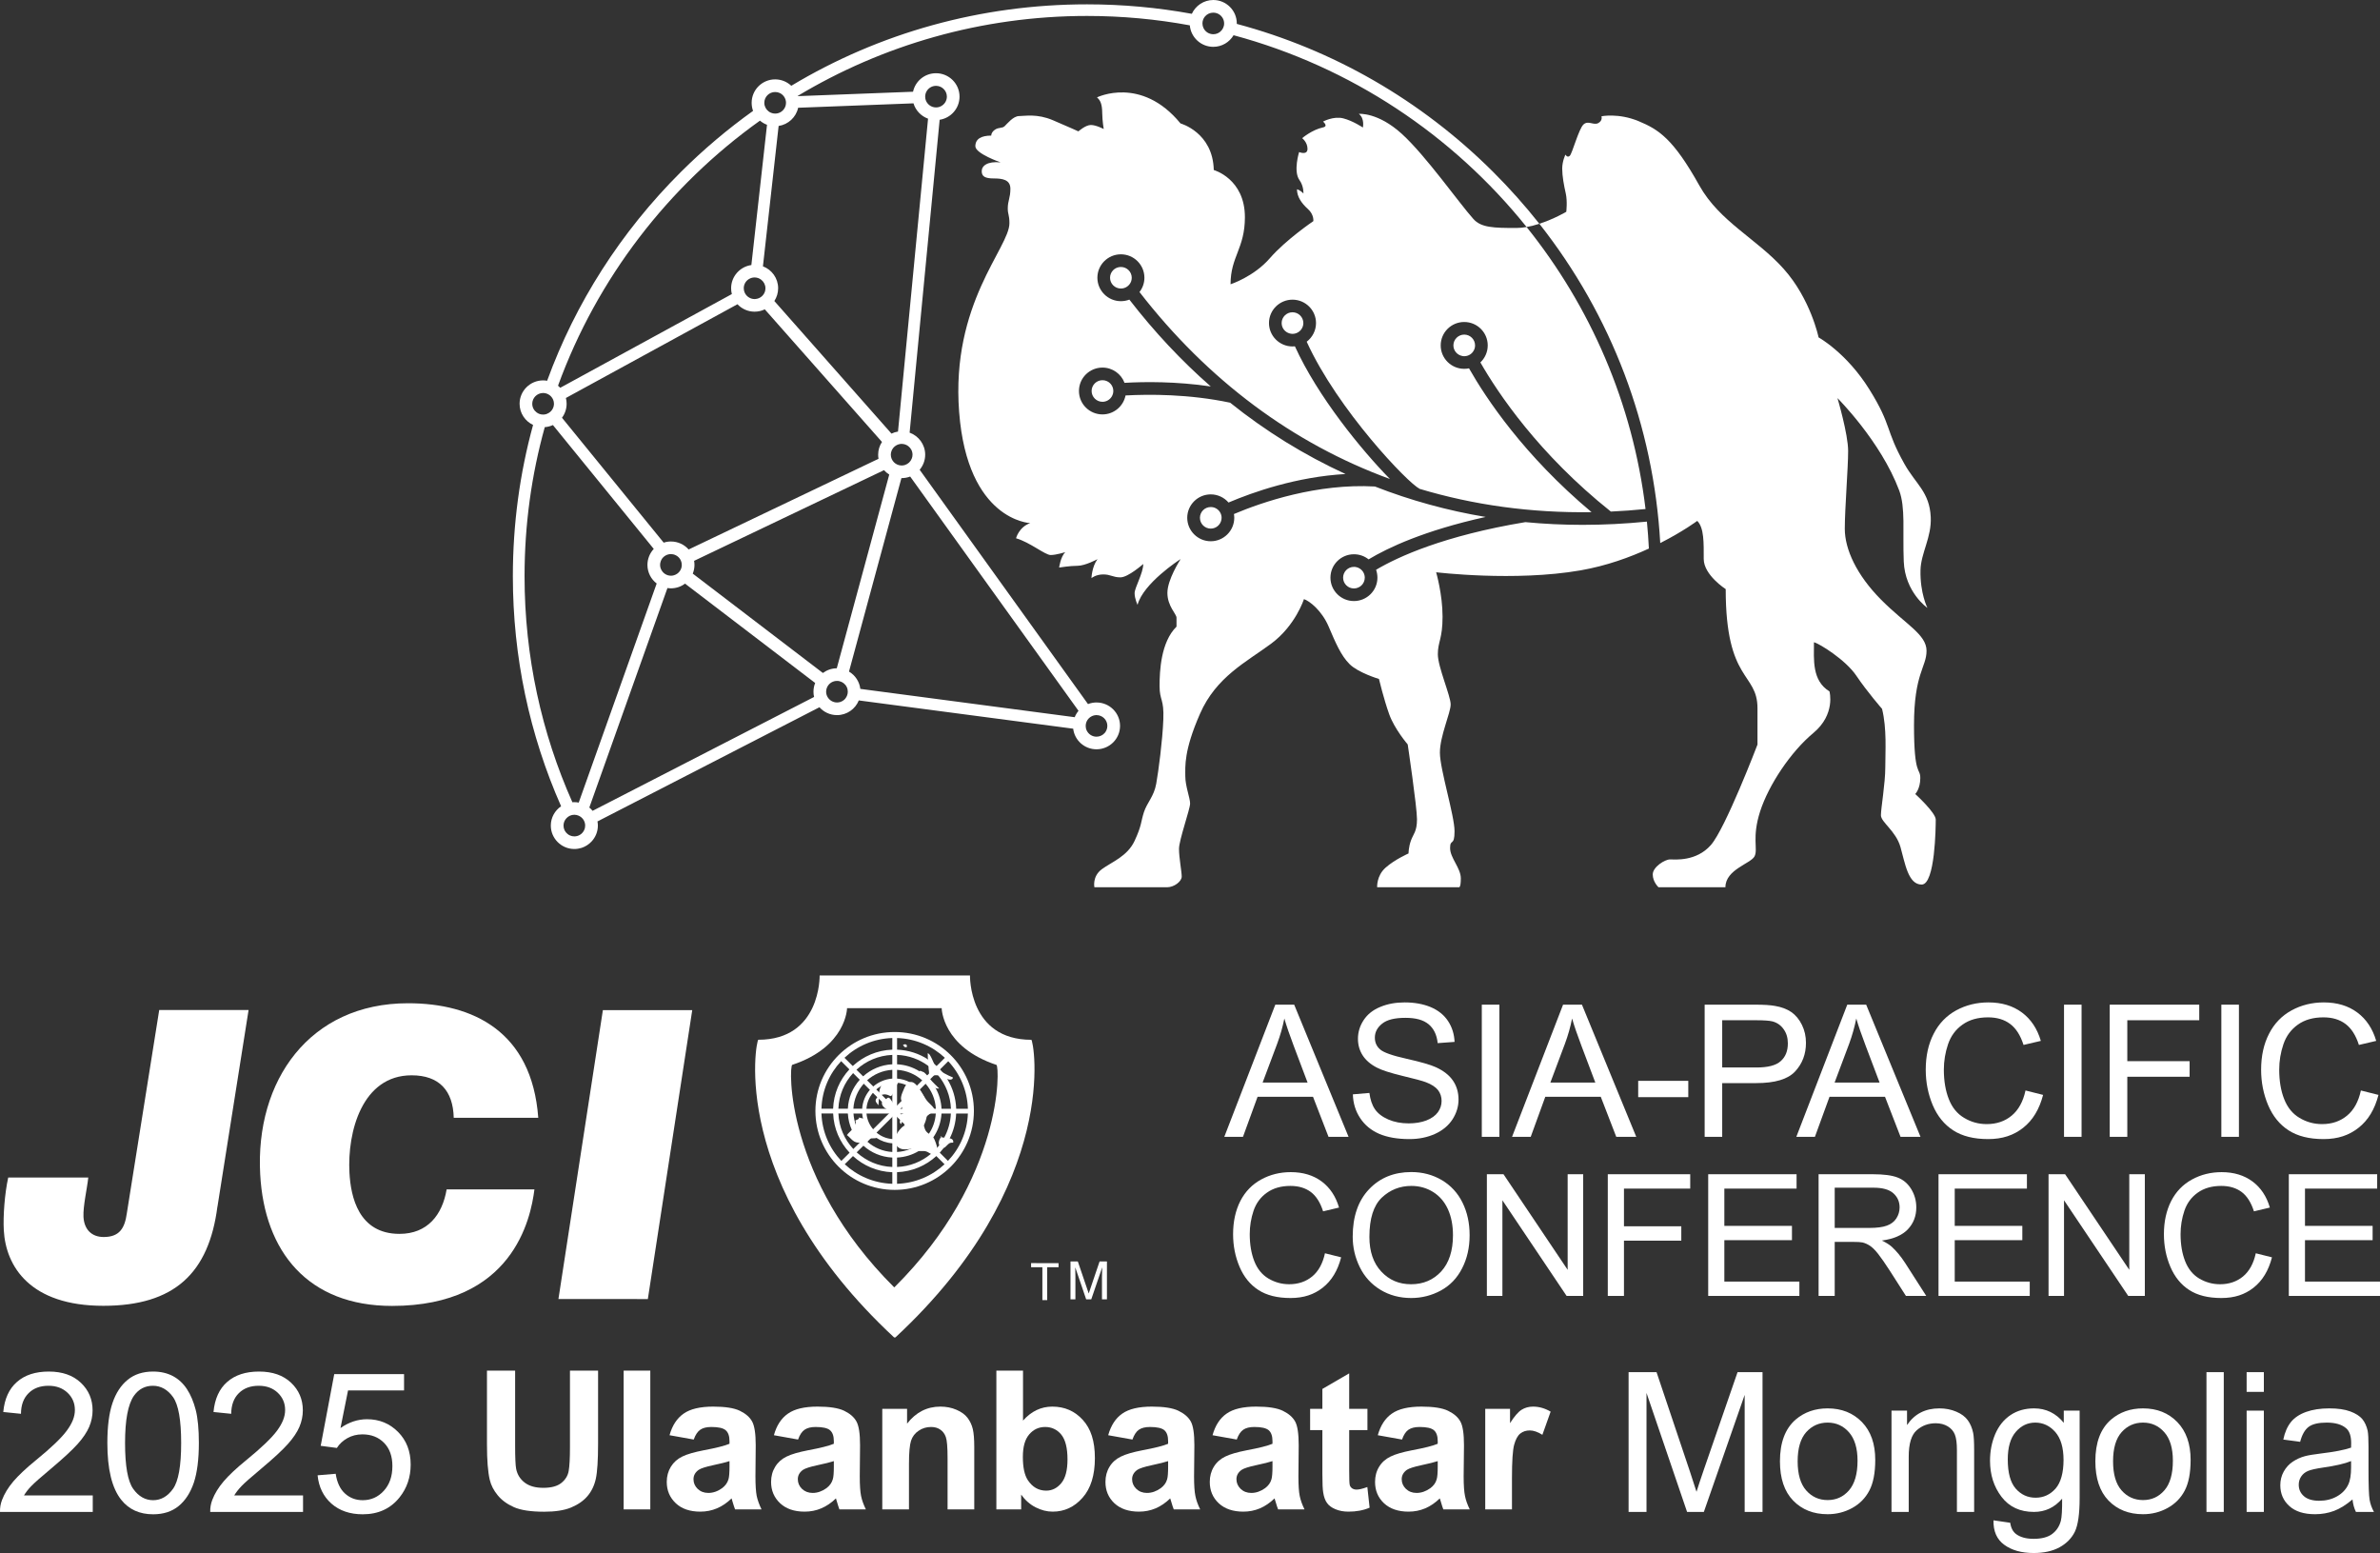 <svg width="187" height="122" viewBox="0 0 187 122" fill="none" xmlns="http://www.w3.org/2000/svg">
<rect x="0" y="0" width="187" height="122" fill="#333333" stroke="none"/>
<g clip-path="url(#clip0_67_8997)">
<path fill-rule="evenodd" clip-rule="evenodd" d="M84.106 99.094H84.686L85.542 101.611L86.397 99.094H86.974V102.072H86.584V100.315C86.584 100.255 86.584 100.154 86.591 100.008C86.594 99.873 86.603 99.721 86.603 99.557L85.742 102.072H85.342L84.484 99.557V99.652C84.484 99.725 84.484 99.838 84.49 99.983C84.496 100.132 84.496 100.242 84.496 100.315V102.072H84.11V99.094H84.106Z" fill="white"/>
<path fill-rule="evenodd" clip-rule="evenodd" d="M81.901 99.548H81.014V99.226L83.172 99.232V99.551L82.281 99.548V102.132H81.901V99.548Z" fill="white"/>
<path fill-rule="evenodd" clip-rule="evenodd" d="M81.033 81.683C76.099 81.683 76.213 76.632 76.213 76.632H64.4C64.4 76.632 64.515 81.68 59.581 81.68C59.407 81.68 57.166 92.9 70.25 105.063H70.355C83.441 92.906 81.207 81.683 81.033 81.683ZM70.278 101.122H70.25C61.644 92.559 61.989 83.737 62.246 83.652C66.514 82.239 66.555 79.2 66.555 79.2H73.989C73.989 79.2 74.024 82.239 78.292 83.655C78.549 83.744 78.891 92.562 70.278 101.122Z" fill="white"/>
<path fill-rule="evenodd" clip-rule="evenodd" d="M72.845 87.101C72.81 86.536 72.588 86.022 72.24 85.618C72.16 85.523 72.072 85.435 71.977 85.35C71.825 85.221 71.657 85.107 71.476 85.012C71.175 84.855 70.839 84.757 70.481 84.731C70.421 84.728 70.361 84.725 70.297 84.725C70.234 84.725 70.174 84.728 70.11 84.731C69.54 84.772 69.023 85 68.615 85.35C68.52 85.432 68.431 85.52 68.349 85.615C68 86.019 67.778 86.536 67.74 87.101C67.737 87.158 67.734 87.215 67.734 87.271C67.734 87.341 67.737 87.407 67.743 87.473C67.753 87.606 67.772 87.738 67.807 87.865C67.902 88.272 68.098 88.641 68.365 88.947C68.444 89.041 68.536 89.126 68.631 89.212C68.707 89.275 68.789 89.338 68.871 89.392C69.23 89.631 69.654 89.783 70.107 89.814C70.171 89.817 70.231 89.821 70.294 89.821C70.32 89.821 70.348 89.821 70.373 89.817C70.408 89.817 70.443 89.817 70.481 89.814C71.042 89.773 71.552 89.552 71.955 89.209C72.053 89.126 72.141 89.038 72.224 88.944C72.367 88.783 72.487 88.603 72.582 88.41C72.696 88.189 72.775 87.947 72.817 87.691C72.829 87.621 72.839 87.549 72.842 87.476C72.848 87.407 72.851 87.341 72.851 87.271C72.851 87.215 72.848 87.158 72.845 87.101ZM72.404 87.978C72.395 88.013 72.382 88.047 72.367 88.082C72.278 88.316 72.148 88.527 71.989 88.713C71.907 88.808 71.818 88.896 71.72 88.975C71.381 89.262 70.953 89.445 70.481 89.483C70.434 89.489 70.386 89.493 70.338 89.489C70.323 89.489 70.31 89.489 70.294 89.489C70.231 89.489 70.167 89.489 70.107 89.48C69.635 89.442 69.207 89.259 68.868 88.972C68.77 88.893 68.681 88.805 68.602 88.71C68.311 88.369 68.121 87.94 68.082 87.47C68.073 87.404 68.07 87.338 68.07 87.268C68.07 87.211 68.073 87.155 68.079 87.098C68.111 86.624 68.298 86.192 68.586 85.848C68.662 85.754 68.751 85.665 68.849 85.583C68.963 85.482 69.087 85.397 69.22 85.325C69.486 85.176 69.79 85.082 70.11 85.056C70.171 85.05 70.234 85.047 70.297 85.047C70.361 85.047 70.421 85.05 70.481 85.056C70.503 85.056 70.529 85.059 70.551 85.063C70.773 85.085 70.985 85.145 71.185 85.23C71.387 85.318 71.578 85.438 71.742 85.583C71.841 85.662 71.929 85.751 72.008 85.848C72.297 86.192 72.481 86.624 72.512 87.098C72.519 87.155 72.522 87.211 72.522 87.268C72.522 87.338 72.522 87.407 72.509 87.473C72.496 87.647 72.462 87.814 72.404 87.975V87.978Z" fill="white"/>
<path fill-rule="evenodd" clip-rule="evenodd" d="M73.976 87.104C73.951 86.511 73.783 85.956 73.507 85.47C73.377 85.236 73.219 85.022 73.041 84.823C72.959 84.731 72.867 84.64 72.775 84.555C72.607 84.403 72.43 84.271 72.24 84.154C71.723 83.835 71.124 83.636 70.481 83.608C70.421 83.602 70.357 83.602 70.297 83.602C70.234 83.602 70.174 83.602 70.11 83.608C69.229 83.649 68.431 84.002 67.816 84.555C67.724 84.64 67.635 84.728 67.553 84.82C67.005 85.432 66.656 86.224 66.618 87.098C66.612 87.154 66.612 87.214 66.612 87.271C66.612 87.338 66.615 87.407 66.618 87.473C66.641 87.931 66.751 88.366 66.929 88.764C67.091 89.123 67.306 89.451 67.569 89.742C67.575 89.745 67.579 89.751 67.585 89.757C67.664 89.843 67.746 89.925 67.835 90C68.444 90.546 69.236 90.893 70.107 90.934C70.171 90.941 70.231 90.941 70.294 90.941C70.357 90.941 70.418 90.941 70.481 90.934C71.105 90.906 71.688 90.72 72.192 90.417C72.392 90.297 72.579 90.158 72.753 90.004C72.848 89.918 72.937 89.83 73.022 89.739C73.13 89.619 73.231 89.493 73.323 89.36C73.7 88.82 73.935 88.174 73.976 87.476C73.979 87.407 73.982 87.341 73.982 87.271C73.982 87.214 73.982 87.161 73.976 87.104ZM72.984 89.07C72.902 89.196 72.807 89.313 72.705 89.426C72.623 89.521 72.531 89.609 72.436 89.691C72.167 89.928 71.859 90.12 71.52 90.259C71.197 90.392 70.849 90.474 70.481 90.496C70.418 90.496 70.357 90.496 70.294 90.496C70.231 90.496 70.171 90.496 70.107 90.496C69.356 90.452 68.678 90.155 68.149 89.688C68.139 89.682 68.13 89.672 68.12 89.663C68.117 89.666 68.117 89.663 68.117 89.663C68.035 89.587 67.956 89.511 67.886 89.426C67.597 89.114 67.376 88.742 67.233 88.335C67.138 88.063 67.078 87.773 67.059 87.473C67.056 87.407 67.052 87.338 67.052 87.271C67.052 87.214 67.052 87.154 67.052 87.098C67.094 86.35 67.392 85.665 67.864 85.135C67.943 85.04 68.032 84.952 68.127 84.867C68.659 84.394 69.347 84.088 70.107 84.043C70.171 84.043 70.231 84.04 70.294 84.04C70.357 84.04 70.418 84.043 70.478 84.043C71.235 84.088 71.926 84.391 72.458 84.867C72.55 84.952 72.639 85.04 72.725 85.135C73.193 85.665 73.494 86.353 73.532 87.104C73.536 87.161 73.536 87.214 73.536 87.271C73.536 87.341 73.532 87.407 73.526 87.476C73.491 88.063 73.295 88.609 72.981 89.07H72.984Z" fill="white"/>
<path fill-rule="evenodd" clip-rule="evenodd" d="M75.13 87.104C75.101 86.252 74.851 85.46 74.432 84.776C74.318 84.583 74.189 84.403 74.049 84.233C73.986 84.154 73.922 84.081 73.859 84.009C73.77 83.917 73.681 83.829 73.59 83.744C73.526 83.681 73.457 83.624 73.39 83.57C73.241 83.444 73.086 83.331 72.924 83.23C72.218 82.769 71.381 82.491 70.481 82.457C70.421 82.453 70.358 82.453 70.297 82.453C70.234 82.453 70.174 82.453 70.11 82.457C68.909 82.501 67.823 82.983 67.002 83.744C66.907 83.829 66.818 83.917 66.736 84.009C65.975 84.826 65.5 85.908 65.459 87.098C65.456 87.154 65.456 87.215 65.456 87.271C65.456 87.341 65.456 87.407 65.462 87.473C65.509 88.663 65.991 89.739 66.755 90.553C66.837 90.644 66.926 90.733 67.018 90.814C67.835 91.569 68.916 92.042 70.107 92.086C70.171 92.089 70.231 92.089 70.294 92.089C70.358 92.089 70.421 92.089 70.481 92.083C71.669 92.039 72.75 91.569 73.567 90.818C73.662 90.733 73.751 90.644 73.837 90.553C73.951 90.426 74.062 90.294 74.166 90.158C74.341 89.928 74.493 89.682 74.623 89.423C74.92 88.833 75.098 88.174 75.126 87.476C75.133 87.407 75.133 87.341 75.133 87.271C75.133 87.215 75.133 87.161 75.13 87.104ZM74.189 89.373C74.074 89.581 73.948 89.776 73.805 89.96C73.748 90.032 73.691 90.101 73.631 90.168C73.605 90.199 73.577 90.231 73.545 90.262C73.46 90.357 73.371 90.445 73.276 90.527C73.231 90.568 73.187 90.609 73.14 90.647C72.414 91.256 71.489 91.635 70.481 91.673C70.418 91.679 70.358 91.679 70.294 91.679C70.231 91.679 70.171 91.679 70.107 91.673C69.03 91.632 68.054 91.203 67.309 90.524C67.214 90.442 67.126 90.354 67.046 90.262C66.356 89.521 65.921 88.549 65.874 87.473C65.868 87.407 65.868 87.338 65.868 87.271C65.868 87.215 65.868 87.154 65.874 87.098C65.912 86.019 66.343 85.041 67.03 84.299C67.113 84.208 67.201 84.119 67.293 84.034C68.038 83.346 69.023 82.914 70.11 82.87C70.174 82.864 70.234 82.864 70.297 82.864C70.361 82.864 70.421 82.864 70.481 82.87C71.409 82.905 72.259 83.226 72.953 83.747C73.073 83.838 73.187 83.933 73.295 84.037C73.39 84.116 73.479 84.208 73.561 84.302C73.615 84.359 73.666 84.416 73.716 84.476C74.312 85.198 74.68 86.11 74.718 87.104C74.718 87.161 74.718 87.215 74.718 87.271C74.718 87.341 74.718 87.407 74.711 87.476C74.683 88.161 74.493 88.805 74.185 89.373H74.189Z" fill="white"/>
<path fill-rule="evenodd" clip-rule="evenodd" d="M70.297 81.071C66.856 81.071 64.068 83.845 64.068 87.271C64.068 90.695 66.856 93.474 70.294 93.474C73.732 93.474 76.521 90.698 76.521 87.271C76.521 83.845 73.735 81.071 70.297 81.071ZM74.483 91.196C74.397 91.291 74.306 91.379 74.214 91.461C73.228 92.376 71.923 92.947 70.481 92.995C70.421 92.998 70.358 92.998 70.294 92.998C70.231 92.998 70.167 92.998 70.107 92.995C68.665 92.947 67.357 92.376 66.371 91.458C66.279 91.376 66.191 91.288 66.105 91.199C65.177 90.218 64.594 88.915 64.543 87.473C64.543 87.407 64.543 87.337 64.543 87.271C64.543 87.214 64.543 87.154 64.543 87.098C64.584 85.653 65.164 84.343 66.089 83.362C66.172 83.27 66.26 83.182 66.352 83.097C67.341 82.172 68.656 81.589 70.11 81.545C70.174 81.541 70.234 81.541 70.297 81.541C70.361 81.541 70.421 81.541 70.481 81.545C71.932 81.589 73.251 82.176 74.239 83.097C74.331 83.185 74.42 83.274 74.505 83.365C75.427 84.35 76.007 85.662 76.048 87.104C76.052 87.158 76.052 87.214 76.052 87.271C76.052 87.341 76.052 87.407 76.048 87.476C75.998 88.915 75.412 90.218 74.483 91.196Z" fill="white"/>
<path fill-rule="evenodd" clip-rule="evenodd" d="M76.299 87.476L64.296 87.473V87.098L76.299 87.104V87.476Z" fill="white"/>
<path fill-rule="evenodd" clip-rule="evenodd" d="M70.484 81.308L70.481 93.269H70.11V81.308H70.484Z" fill="white"/>
<path fill-rule="evenodd" clip-rule="evenodd" d="M74.677 83.195L66.184 91.647L65.918 91.385L74.407 82.93L74.677 83.195Z" fill="white"/>
<path fill-rule="evenodd" clip-rule="evenodd" d="M66.184 82.93L74.673 91.385L74.407 91.654L65.921 83.195L66.184 82.93Z" fill="white"/>
<path fill-rule="evenodd" clip-rule="evenodd" d="M17.082 94.793C16.407 100.005 13.711 102.58 8.118 102.58C2.373 102.58 0.45 99.497 0.298 96.632C0.238 95.553 0.364 93.771 0.646 92.502H6.936C6.851 93.332 6.518 94.758 6.559 95.588C6.61 96.573 7.19 97.175 8.147 97.175C9.395 97.175 9.801 96.475 9.962 95.333L12.51 79.342H19.532L17.086 94.793H17.082Z" fill="white"/>
<path fill-rule="evenodd" clip-rule="evenodd" d="M41.991 93.433C41.7 95.755 40.287 102.589 30.806 102.589C24.196 102.589 20.774 98.327 20.444 92.253C20.042 84.911 24.31 78.809 32.064 78.812C37.14 78.812 41.792 81.008 42.292 87.811H35.651C35.6 85.681 34.513 84.473 32.34 84.473C28.448 84.473 27.282 88.918 27.457 92.127C27.558 94.004 28.166 96.929 31.389 96.929C33.591 96.929 34.757 95.434 35.093 93.433H41.988H41.991Z" fill="white"/>
<path fill-rule="evenodd" clip-rule="evenodd" d="M47.369 79.352H54.39L50.902 102.05L43.877 102.047L47.369 79.352Z" fill="white"/>
<path fill-rule="evenodd" clip-rule="evenodd" d="M73.105 83.602C73.035 83.46 72.934 83.299 72.908 83.154C72.88 83.021 72.921 82.882 72.88 82.759C73.102 82.674 73.371 83.662 73.555 83.845C73.888 84.189 74.423 84.46 74.87 84.64C74.857 84.933 74.382 84.779 74.233 84.684C73.954 84.51 73.881 84.466 73.523 84.466C73.406 84.466 73.213 84.507 73.108 84.447C72.931 84.35 73.019 84.312 72.988 84.16C72.934 83.901 72.978 83.659 72.905 83.403L73.102 83.602H73.105Z" fill="white"/>
<path fill-rule="evenodd" clip-rule="evenodd" d="M71.023 82.119C70.972 82.236 71.115 82.289 71.245 82.258C71.318 82.031 71.099 81.977 70.941 82.1C70.957 82.109 70.982 82.129 70.998 82.144L71.023 82.119Z" fill="white"/>
<path fill-rule="evenodd" clip-rule="evenodd" d="M72.652 84.246C72.474 84.23 72.17 83.943 72.249 84.305C72.29 84.479 72.588 84.624 72.706 84.725C73.016 84.99 73.295 85.58 73.796 85.508C73.548 85.252 73.289 85.037 73.076 84.76C72.921 84.564 72.766 84.362 72.572 84.22L72.655 84.246H72.652Z" fill="white"/>
<path fill-rule="evenodd" clip-rule="evenodd" d="M71.165 88.417C70.963 88.391 70.69 88.745 70.579 88.893C70.437 89.085 70.3 89.445 70.338 89.675C70.481 90.505 71.343 90.297 71.916 90.183C72.084 90.537 72.367 90.392 72.677 90.43C72.956 90.471 73.187 90.745 73.45 90.764C73.916 90.792 73.529 89.707 73.387 89.445C73.244 89.183 72.934 89.085 72.763 88.865C72.601 88.647 72.598 88.3 72.458 88.044C72.192 87.565 71.46 87.978 71.162 88.268C71.099 88.328 71.048 88.366 71.029 88.445L71.172 88.417H71.165Z" fill="white"/>
<path fill-rule="evenodd" clip-rule="evenodd" d="M73.998 89.256C73.767 89.493 73.596 89.975 74.014 90.124C74.255 90.212 74.242 90.117 74.451 89.931C74.629 89.773 74.632 89.767 74.895 89.761C74.971 89.24 74.131 89.486 73.887 89.284L74.001 89.259L73.998 89.256Z" fill="white"/>
<path fill-rule="evenodd" clip-rule="evenodd" d="M72.373 88.082C72.715 87.792 73.061 87.423 73.488 87.268C73.327 86.864 72.978 86.703 72.737 86.337C72.487 85.956 72.284 85.517 71.958 85.192C71.543 84.775 71.194 85.088 71.017 85.555C70.941 85.754 70.83 85.962 70.798 86.176C70.757 86.441 70.874 86.526 71.01 86.76C70.735 86.896 70.953 87.24 70.991 87.46C70.747 87.473 70.833 87.707 70.817 87.88C70.69 87.956 70.636 88.24 70.817 88.303C70.874 88 70.972 88.142 71.099 88.192C71.099 88.192 71.156 88.29 71.188 88.306C71.251 88.338 71.432 88.306 71.501 88.306L72.373 88.082Z" fill="white"/>
<path fill-rule="evenodd" clip-rule="evenodd" d="M67.423 87.773C67.585 87.827 67.911 87.855 68.041 87.965C68.184 88.088 68.269 88.432 68.409 88.59C68.634 88.855 69.005 88.95 68.935 89.363C68.697 89.486 68.469 89.363 68.26 89.477C68.209 89.499 68.228 89.594 68.177 89.631C68.022 89.735 67.788 89.748 67.61 89.761C67.049 89.811 66.945 89.486 66.546 89.168C66.749 88.852 67.442 88.48 67.198 88.035C67.322 87.927 67.493 87.972 67.503 87.776H67.42L67.423 87.773Z" fill="white"/>
<path fill-rule="evenodd" clip-rule="evenodd" d="M69.017 86.823C69.087 86.337 68.982 85.735 69.239 85.293C69.432 84.959 70.342 84.668 70.709 84.858C70.621 84.813 70.237 85.741 70.202 85.817C69.965 86.296 70.003 86.047 69.616 85.978C69.385 85.937 69.055 86.047 68.9 86.233C68.684 86.495 68.859 86.602 69.017 86.826V86.823Z" fill="white"/>
<path fill-rule="evenodd" clip-rule="evenodd" d="M69.42 86.372C68.944 86.921 69.911 87.265 70.263 87.445C70.487 87.066 70.221 86.735 70.028 86.435C69.749 85.993 69.711 86.375 69.394 86.492C69.401 86.523 69.388 86.527 69.363 86.539L69.42 86.369V86.372Z" fill="white"/>
<path d="M101.686 78.923H100.203L96.195 89.306H97.662L98.809 86.161H103.166L104.383 89.306H105.958L101.686 78.923ZM99.205 85.044L100.349 81.996C100.593 81.34 100.78 80.68 100.913 80.011C101.075 80.573 101.322 81.292 101.652 82.166L102.738 85.044H99.205Z" fill="white"/>
<path d="M114.165 84.895C113.873 84.466 113.426 84.116 112.821 83.838C112.403 83.646 111.636 83.425 110.514 83.173C109.393 82.924 108.699 82.677 108.433 82.434C108.16 82.195 108.024 81.889 108.024 81.513C108.024 81.084 108.217 80.715 108.601 80.412C108.981 80.106 109.586 79.958 110.426 79.958C111.265 79.958 111.829 80.125 112.241 80.456C112.65 80.794 112.894 81.289 112.961 81.945L114.288 81.848C114.263 81.239 114.092 80.693 113.775 80.21C113.458 79.731 113.002 79.365 112.412 79.115C111.82 78.869 111.139 78.746 110.365 78.746C109.665 78.746 109.025 78.86 108.452 79.1C107.878 79.333 107.444 79.68 107.143 80.138C106.845 80.592 106.696 81.081 106.696 81.605C106.696 82.081 106.817 82.513 107.061 82.898C107.308 83.283 107.675 83.605 108.176 83.864C108.559 84.069 109.231 84.283 110.188 84.517C111.145 84.744 111.766 84.911 112.045 85.019C112.482 85.186 112.793 85.391 112.986 85.631C113.173 85.877 113.268 86.161 113.268 86.486C113.268 86.811 113.17 87.101 112.976 87.375C112.777 87.647 112.476 87.861 112.073 88.019C111.668 88.171 111.205 88.249 110.682 88.249C110.087 88.249 109.554 88.148 109.079 87.943C108.607 87.735 108.255 87.467 108.027 87.132C107.802 86.804 107.663 86.375 107.596 85.858L106.297 85.968C106.316 86.662 106.506 87.287 106.87 87.833C107.232 88.385 107.735 88.798 108.369 89.073C109.009 89.344 109.798 89.483 110.743 89.483C111.487 89.483 112.159 89.344 112.751 89.076C113.347 88.805 113.807 88.423 114.124 87.937C114.44 87.445 114.599 86.924 114.599 86.375C114.599 85.826 114.456 85.321 114.165 84.895Z" fill="white"/>
<path d="M116.427 78.923V89.306H117.809V78.923H116.427Z" fill="white"/>
<path d="M124.295 78.923H122.812L118.804 89.306H120.271L121.415 86.161H125.775L126.992 89.306H128.563L124.295 78.923ZM121.814 85.044L122.958 81.996C123.202 81.34 123.389 80.68 123.522 80.011C123.683 80.573 123.927 81.292 124.26 82.166L125.347 85.044H121.814Z" fill="white"/>
<path d="M128.715 84.908V86.189H132.651V84.908H128.715Z" fill="white"/>
<path d="M141.58 80.51C141.371 80.081 141.089 79.743 140.744 79.503C140.398 79.267 139.97 79.106 139.457 79.021C139.09 78.954 138.564 78.923 137.87 78.923H133.937V89.306H135.316V85.085H137.993C139.467 85.085 140.484 84.779 141.048 84.167C141.615 83.555 141.897 82.807 141.897 81.923C141.897 81.412 141.792 80.939 141.58 80.51ZM139.91 83.362C139.539 83.697 138.906 83.858 138.012 83.858H135.316V80.147H137.987C138.611 80.147 139.039 80.179 139.27 80.239C139.635 80.34 139.926 80.541 140.145 80.854C140.367 81.163 140.474 81.532 140.474 81.964C140.474 82.567 140.287 83.031 139.91 83.362Z" fill="white"/>
<path d="M146.628 78.923H145.142L141.14 89.306H142.6L143.747 86.161H148.108L149.328 89.306H150.896L146.628 78.923ZM144.147 85.044L145.291 81.996C145.531 81.34 145.718 80.68 145.851 80.011C146.013 80.573 146.26 81.292 146.593 82.166L147.683 85.044H144.147Z" fill="white"/>
<path d="M159.147 85.665C158.96 86.536 158.593 87.199 158.061 87.64C157.525 88.085 156.872 88.306 156.096 88.306C155.462 88.306 154.87 88.145 154.325 87.817C153.78 87.495 153.377 87 153.121 86.341C152.861 85.684 152.731 84.911 152.731 84.028C152.731 83.343 152.842 82.681 153.06 82.034C153.279 81.39 153.653 80.876 154.195 80.494C154.73 80.109 155.402 79.92 156.204 79.92C156.901 79.92 157.481 80.093 157.937 80.437C158.4 80.781 158.751 81.333 158.992 82.087L160.352 81.769C160.07 80.813 159.575 80.065 158.865 79.538C158.152 79.008 157.275 78.746 156.232 78.746C155.313 78.746 154.467 78.954 153.7 79.371C152.937 79.79 152.344 80.399 151.932 81.207C151.517 82.008 151.308 82.952 151.308 84.034C151.308 85.025 151.495 85.956 151.859 86.82C152.227 87.685 152.766 88.344 153.469 88.798C154.173 89.253 155.085 89.483 156.21 89.483C157.335 89.483 158.216 89.186 158.967 88.593C159.718 88 160.237 87.139 160.529 86.012L159.147 85.665Z" fill="white"/>
<path d="M162.173 78.923V89.306H163.552V78.923H162.173Z" fill="white"/>
<path d="M172.798 80.147V78.923H165.764V89.306H167.145V84.586H172.041V83.362H167.145V80.147H172.798Z" fill="white"/>
<path d="M174.534 78.923V89.306H175.916V78.923H174.534Z" fill="white"/>
<path d="M185.498 85.665C185.311 86.536 184.947 87.199 184.411 87.64C183.876 88.085 183.223 88.306 182.447 88.306C181.813 88.306 181.223 88.145 180.675 87.817C180.13 87.495 179.728 87 179.471 86.341C179.211 85.684 179.081 84.911 179.081 84.028C179.081 83.343 179.192 82.681 179.411 82.034C179.63 81.39 180.007 80.876 180.545 80.494C181.081 80.109 181.753 79.92 182.554 79.92C183.255 79.92 183.831 80.093 184.288 80.437C184.75 80.781 185.102 81.333 185.343 82.087L186.702 81.769C186.423 80.813 185.926 80.065 185.216 79.538C184.503 79.008 183.625 78.746 182.583 78.746C181.664 78.746 180.818 78.954 180.054 79.371C179.287 79.79 178.695 80.399 178.283 81.207C177.868 82.008 177.659 82.952 177.659 84.034C177.659 85.025 177.846 85.956 178.21 86.82C178.581 87.685 179.116 88.344 179.82 88.798C180.526 89.253 181.439 89.483 182.564 89.483C183.689 89.483 184.566 89.186 185.317 88.593C186.072 88 186.591 87.139 186.88 86.012L185.498 85.665Z" fill="white"/>
<path d="M104.104 98.453C103.93 99.257 103.597 99.863 103.103 100.273C102.608 100.68 102.006 100.885 101.293 100.885C100.707 100.885 100.165 100.734 99.662 100.437C99.161 100.138 98.79 99.683 98.552 99.074C98.315 98.469 98.194 97.762 98.194 96.948C98.194 96.314 98.296 95.705 98.495 95.108C98.698 94.515 99.047 94.042 99.544 93.692C100.039 93.338 100.653 93.162 101.392 93.162C102.035 93.162 102.567 93.323 102.992 93.638C103.413 93.954 103.736 94.462 103.958 95.159L105.21 94.862C104.953 93.982 104.497 93.297 103.844 92.811C103.188 92.325 102.38 92.079 101.42 92.079C100.571 92.079 99.795 92.272 99.091 92.657C98.385 93.042 97.84 93.603 97.456 94.345C97.079 95.089 96.886 95.957 96.886 96.954C96.886 97.866 97.054 98.721 97.393 99.516C97.732 100.311 98.226 100.92 98.873 101.337C99.522 101.759 100.362 101.968 101.398 101.968C102.434 101.968 103.245 101.696 103.936 101.15C104.63 100.601 105.108 99.813 105.375 98.771L104.104 98.453Z" fill="white"/>
<path d="M114.909 94.468C114.539 93.717 113.994 93.127 113.284 92.704C112.571 92.285 111.772 92.073 110.885 92.073C109.532 92.073 108.426 92.521 107.571 93.421C106.715 94.32 106.284 95.563 106.284 97.147C106.284 97.989 106.468 98.781 106.836 99.535C107.203 100.286 107.742 100.882 108.455 101.318C109.168 101.75 109.973 101.968 110.879 101.968C111.712 101.968 112.488 101.769 113.211 101.378C113.933 100.983 114.488 100.406 114.878 99.639C115.274 98.873 115.47 98.005 115.47 97.039C115.47 96.074 115.283 95.225 114.909 94.468ZM113.236 99.882C112.615 100.551 111.829 100.886 110.872 100.886C109.915 100.886 109.152 100.554 108.531 99.892C107.91 99.229 107.596 98.317 107.596 97.169C107.596 95.727 107.922 94.701 108.569 94.083C109.218 93.471 109.992 93.162 110.891 93.162C111.525 93.162 112.096 93.323 112.606 93.641C113.113 93.96 113.499 94.411 113.765 94.992C114.028 95.572 114.162 96.254 114.162 97.033C114.162 98.26 113.851 99.21 113.236 99.882Z" fill="white"/>
<path d="M123.173 92.244V99.753L118.132 92.244H116.826V101.804H118.046V94.291L123.091 101.804H124.393V92.244H123.173Z" fill="white"/>
<path d="M132.803 93.373V92.244H126.326V101.804H127.597V97.462H132.102V96.333H127.597V93.373H132.803Z" fill="white"/>
<path d="M135.484 100.677V97.424H140.797V96.301H135.484V93.373H141.159V92.244H134.216V101.804H141.38V100.677H135.484Z" fill="white"/>
<path d="M149.682 99.204C149.35 98.693 148.998 98.27 148.624 97.929C148.45 97.775 148.196 97.614 147.86 97.453C148.782 97.33 149.464 97.033 149.904 96.569C150.345 96.102 150.566 95.531 150.566 94.853C150.566 94.326 150.433 93.847 150.167 93.411C149.901 92.976 149.546 92.673 149.096 92.502C148.653 92.329 148.003 92.244 147.144 92.244H142.889V101.804H144.156V97.56H145.633C145.959 97.56 146.194 97.573 146.343 97.604C146.536 97.652 146.732 97.737 146.919 97.86C147.109 97.983 147.325 98.194 147.566 98.5C147.803 98.803 148.111 99.242 148.481 99.816L149.752 101.804H151.349L149.682 99.204ZM146.891 96.462H144.156V93.301H147.198C147.911 93.301 148.431 93.443 148.76 93.736C149.09 94.029 149.255 94.402 149.255 94.853C149.255 95.159 149.169 95.446 149.001 95.711C148.83 95.973 148.58 96.165 148.253 96.282C147.924 96.402 147.471 96.462 146.891 96.462Z" fill="white"/>
<path d="M153.586 100.677V97.424H158.897V96.301H153.586V93.373H159.258V92.244H152.312V101.804H159.48V100.677H153.586Z" fill="white"/>
<path d="M167.3 92.244V99.753L162.259 92.244H160.957V101.804H162.173V94.291L167.218 101.804H168.523V92.244H167.3Z" fill="white"/>
<path d="M177.24 98.453C177.066 99.257 176.733 99.863 176.239 100.274C175.745 100.681 175.143 100.886 174.43 100.886C173.844 100.886 173.302 100.734 172.798 100.438C172.297 100.138 171.927 99.683 171.689 99.075C171.451 98.469 171.331 97.762 171.331 96.948C171.331 96.314 171.432 95.705 171.632 95.109C171.835 94.515 172.183 94.042 172.678 93.692C173.175 93.338 173.79 93.162 174.528 93.162C175.171 93.162 175.704 93.323 176.128 93.638C176.55 93.954 176.873 94.462 177.095 95.159L178.346 94.862C178.09 93.982 177.633 93.297 176.981 92.812C176.325 92.326 175.517 92.08 174.557 92.08C173.707 92.08 172.931 92.272 172.228 92.657C171.521 93.042 170.976 93.603 170.593 94.345C170.216 95.09 170.022 95.957 170.022 96.954C170.022 97.866 170.19 98.721 170.529 99.516C170.868 100.311 171.363 100.92 172.009 101.337C172.659 101.76 173.498 101.968 174.534 101.968C175.571 101.968 176.382 101.696 177.073 101.151C177.766 100.602 178.245 99.813 178.511 98.772L177.24 98.453Z" fill="white"/>
<path d="M181.106 100.677V97.424H186.42V96.301H181.106V93.373H186.778V92.244H179.836V101.804H187V100.677H181.106Z" fill="white"/>
<path d="M136.523 107.792L133.88 115.431C133.617 116.204 133.418 116.794 133.297 117.191C133.183 116.832 133.009 116.289 132.768 115.563L130.157 107.792H127.961V118.772H129.368V109.423L132.556 118.772H133.874L137.081 109.578V118.772H138.484V107.792H136.523Z" fill="white"/>
<path d="M146.295 111.711C145.595 110.995 144.698 110.638 143.599 110.638C142.613 110.638 141.773 110.932 141.086 111.518C140.265 112.232 139.853 113.32 139.853 114.794C139.853 116.134 140.199 117.166 140.889 117.879C141.58 118.592 142.483 118.952 143.599 118.952C144.296 118.952 144.939 118.788 145.532 118.463C146.118 118.141 146.568 117.684 146.875 117.097C147.186 116.51 147.341 115.705 147.341 114.683C147.341 113.418 146.992 112.43 146.295 111.711ZM145.278 117.078C144.831 117.589 144.274 117.841 143.599 117.841C142.924 117.841 142.363 117.589 141.913 117.081C141.469 116.576 141.244 115.813 141.244 114.794C141.244 113.774 141.469 113.014 141.913 112.509C142.363 112.008 142.924 111.755 143.599 111.755C144.274 111.755 144.825 112.008 145.275 112.512C145.722 113.02 145.95 113.768 145.95 114.749C145.95 115.791 145.722 116.567 145.278 117.078Z" fill="white"/>
<path d="M155.035 112.569C154.955 112.184 154.816 111.853 154.616 111.575C154.413 111.294 154.112 111.067 153.71 110.897C153.304 110.723 152.861 110.638 152.379 110.638C151.27 110.638 150.424 111.074 149.838 111.948V110.815H148.618V118.772H149.971V114.428C149.971 113.408 150.183 112.717 150.602 112.355C151.023 111.985 151.517 111.806 152.094 111.806C152.455 111.806 152.772 111.888 153.038 112.049C153.304 112.209 153.495 112.43 153.599 112.702C153.707 112.973 153.758 113.383 153.758 113.932V118.772H155.111V113.879C155.111 113.257 155.085 112.822 155.035 112.569Z" fill="white"/>
<path d="M162.154 110.815V111.774C161.54 111.017 160.76 110.638 159.822 110.638C159.112 110.638 158.498 110.812 157.972 111.162C157.449 111.509 157.05 112.008 156.771 112.648C156.498 113.289 156.359 113.992 156.359 114.749C156.359 115.854 156.66 116.8 157.265 117.589C157.867 118.375 158.713 118.772 159.81 118.772C160.697 118.772 161.432 118.422 162.024 117.728C162.031 118.611 161.996 119.185 161.926 119.463C161.809 119.911 161.575 120.258 161.232 120.511C160.896 120.76 160.408 120.886 159.784 120.886C159.198 120.886 158.742 120.76 158.406 120.511C158.156 120.321 158.003 120.031 157.946 119.624L156.631 119.432C156.612 120.29 156.894 120.933 157.481 121.356C158.067 121.785 158.837 122 159.791 122C160.595 122 161.267 121.852 161.819 121.552C162.364 121.252 162.769 120.845 163.023 120.328C163.273 119.81 163.4 118.93 163.4 117.69V110.815H162.154ZM161.508 116.939C161.083 117.415 160.564 117.655 159.939 117.655C159.315 117.655 158.792 117.415 158.374 116.936C157.959 116.456 157.753 115.696 157.753 114.652C157.753 113.692 157.962 112.97 158.384 112.484C158.805 111.995 159.315 111.755 159.917 111.755C160.519 111.755 161.052 112.001 161.486 112.493C161.92 112.992 162.135 113.721 162.135 114.696C162.135 115.671 161.926 116.463 161.508 116.939Z" fill="white"/>
<path d="M171.071 111.711C170.374 110.995 169.48 110.638 168.381 110.638C167.392 110.638 166.556 110.932 165.868 111.518C165.044 112.232 164.635 113.32 164.635 114.794C164.635 116.134 164.981 117.166 165.668 117.879C166.359 118.592 167.266 118.952 168.381 118.952C169.078 118.952 169.721 118.788 170.311 118.463C170.897 118.141 171.35 117.684 171.657 117.097C171.965 116.51 172.12 115.705 172.12 114.683C172.12 113.418 171.768 112.43 171.071 111.711ZM170.057 117.078C169.613 117.589 169.053 117.841 168.381 117.841C167.709 117.841 167.142 117.589 166.695 117.081C166.248 116.576 166.027 115.813 166.027 114.794C166.027 113.774 166.248 113.014 166.695 112.509C167.142 112.008 167.706 111.755 168.381 111.755C169.056 111.755 169.607 112.008 170.054 112.512C170.504 113.02 170.726 113.768 170.726 114.749C170.726 115.791 170.504 116.567 170.057 117.078Z" fill="white"/>
<path d="M173.365 107.792V118.772H174.725V107.792H173.365Z" fill="white"/>
<path d="M176.521 110.815V118.772H177.874V110.815H176.521ZM176.521 107.792V109.341H177.874V107.792H176.521Z" fill="white"/>
<path d="M186.183 117.816C186.126 117.485 186.097 116.69 186.097 115.437V113.642C186.097 113.042 186.075 112.626 186.031 112.399C185.948 112.026 185.806 111.72 185.609 111.477C185.406 111.238 185.093 111.036 184.668 110.878C184.24 110.717 183.689 110.638 183.005 110.638C182.32 110.638 181.715 110.73 181.192 110.916C180.669 111.105 180.273 111.373 179.994 111.72C179.719 112.067 179.519 112.522 179.402 113.087L180.726 113.266C180.872 112.702 181.097 112.31 181.398 112.086C181.702 111.862 182.174 111.755 182.808 111.755C183.492 111.755 184.006 111.903 184.351 112.209C184.608 112.437 184.735 112.822 184.735 113.371C184.735 113.418 184.735 113.538 184.728 113.721C184.212 113.904 183.407 114.055 182.314 114.188C181.775 114.254 181.376 114.32 181.11 114.39C180.748 114.487 180.422 114.639 180.137 114.831C179.845 115.027 179.611 115.286 179.433 115.608C179.256 115.929 179.167 116.286 179.167 116.674C179.167 117.337 179.405 117.886 179.877 118.311C180.346 118.737 181.021 118.952 181.899 118.952C182.431 118.952 182.928 118.864 183.394 118.69C183.854 118.517 184.339 118.217 184.839 117.791C184.88 118.163 184.969 118.491 185.109 118.772H186.525C186.354 118.466 186.24 118.147 186.183 117.816ZM184.728 115.273C184.728 115.866 184.655 116.317 184.506 116.623C184.32 117.018 184.019 117.327 183.613 117.554C183.207 117.781 182.745 117.895 182.222 117.895C181.699 117.895 181.293 117.775 181.021 117.535C180.748 117.296 180.615 116.996 180.615 116.636C180.615 116.403 180.676 116.191 180.802 115.996C180.926 115.806 181.103 115.658 181.335 115.557C181.566 115.459 181.959 115.371 182.513 115.289C183.499 115.15 184.234 114.98 184.728 114.778V115.273Z" fill="white"/>
<path d="M1.882 117.478C2.031 117.232 2.221 116.986 2.453 116.747C2.684 116.504 3.207 116.043 4.018 115.365C4.991 114.547 5.685 113.901 6.106 113.43C6.524 112.963 6.825 112.512 7.006 112.093C7.187 111.667 7.275 111.234 7.275 110.796C7.275 109.931 6.968 109.206 6.35 108.622C5.732 108.038 4.896 107.745 3.837 107.745C2.779 107.745 1.955 108.016 1.334 108.559C0.713 109.098 0.352 109.89 0.257 110.922L1.648 111.064C1.651 110.376 1.851 109.834 2.244 109.446C2.633 109.054 3.156 108.862 3.809 108.862C4.424 108.862 4.924 109.045 5.311 109.414C5.694 109.78 5.884 110.231 5.884 110.764C5.884 111.298 5.672 111.812 5.251 112.383C4.832 112.957 4.021 113.733 2.82 114.711C2.047 115.339 1.461 115.895 1.049 116.374C0.643 116.854 0.345 117.34 0.159 117.835C0.044 118.135 -0.009 118.447 9.42096e-05 118.772H7.288V117.478H1.882Z" fill="white"/>
<path d="M15.378 110.761C15.21 110.118 14.985 109.575 14.69 109.127C14.399 108.682 14.034 108.341 13.587 108.101C13.137 107.865 12.621 107.745 12.031 107.745C11.227 107.745 10.561 107.959 10.032 108.392C9.506 108.821 9.104 109.43 8.837 110.222C8.568 111.014 8.435 112.058 8.435 113.355C8.435 115.418 8.796 116.904 9.525 117.819C10.13 118.58 10.967 118.958 12.031 118.958C12.836 118.958 13.505 118.744 14.034 118.311C14.563 117.879 14.959 117.267 15.229 116.475C15.492 115.683 15.625 114.645 15.625 113.355C15.625 112.269 15.542 111.402 15.378 110.761ZM13.597 116.952C13.172 117.551 12.649 117.851 12.031 117.851C11.414 117.851 10.884 117.551 10.463 116.955C10.038 116.358 9.826 115.159 9.826 113.355C9.826 111.55 10.057 110.319 10.523 109.647C10.897 109.124 11.391 108.862 12.012 108.862C12.634 108.862 13.172 109.158 13.597 109.752C14.021 110.348 14.234 111.547 14.234 113.355C14.234 115.163 14.021 116.352 13.597 116.952Z" fill="white"/>
<path d="M18.401 117.478C18.549 117.232 18.743 116.986 18.971 116.747C19.202 116.504 19.725 116.043 20.536 115.365C21.512 114.547 22.206 113.901 22.625 113.43C23.043 112.963 23.344 112.512 23.524 112.093C23.705 111.667 23.794 111.234 23.794 110.796C23.794 109.931 23.486 109.206 22.869 108.622C22.254 108.038 21.414 107.745 20.356 107.745C19.297 107.745 18.477 108.016 17.852 108.559C17.231 109.098 16.873 109.89 16.775 110.922L18.166 111.064C18.172 110.376 18.369 109.834 18.762 109.446C19.152 109.054 19.674 108.862 20.327 108.862C20.945 108.862 21.442 109.045 21.829 109.414C22.212 109.78 22.403 110.231 22.403 110.764C22.403 111.298 22.19 111.812 21.772 112.383C21.351 112.957 20.54 113.733 19.342 114.711C18.569 115.339 17.979 115.895 17.57 116.374C17.162 116.854 16.864 117.34 16.677 117.835C16.563 118.135 16.509 118.447 16.518 118.772H23.81V117.478H18.401Z" fill="white"/>
<path d="M31.275 112.487C30.613 111.821 29.799 111.49 28.838 111.49C28.11 111.49 27.416 111.72 26.753 112.181L27.346 109.228H31.747V107.944H26.262L25.198 113.579L26.468 113.746C26.668 113.43 26.944 113.175 27.295 112.976C27.644 112.78 28.037 112.679 28.474 112.679C29.177 112.679 29.748 112.907 30.179 113.348C30.613 113.793 30.831 114.399 30.831 115.169C30.831 115.98 30.603 116.627 30.153 117.116C29.703 117.608 29.149 117.851 28.499 117.851C27.954 117.851 27.495 117.677 27.111 117.33C26.725 116.983 26.481 116.466 26.376 115.775L24.954 115.895C25.046 116.819 25.41 117.56 26.041 118.119C26.677 118.677 27.495 118.958 28.499 118.958C29.723 118.958 30.686 118.516 31.396 117.627C31.975 116.901 32.267 116.043 32.267 115.049C32.267 114.005 31.934 113.15 31.275 112.487Z" fill="white"/>
<path d="M44.783 107.672V113.702C44.783 114.566 44.748 115.182 44.682 115.554C44.618 115.926 44.425 116.239 44.108 116.494C43.791 116.75 43.319 116.879 42.689 116.879C42.058 116.879 41.586 116.74 41.231 116.472C40.876 116.201 40.648 115.844 40.556 115.396C40.502 115.122 40.474 114.513 40.474 113.576V107.672H38.262V113.487C38.262 114.705 38.335 115.63 38.481 116.251C38.582 116.674 38.785 117.075 39.102 117.46C39.415 117.845 39.84 118.157 40.379 118.397C40.92 118.636 41.713 118.756 42.758 118.756C43.623 118.756 44.327 118.649 44.865 118.428C45.401 118.204 45.832 117.911 46.152 117.538C46.472 117.166 46.694 116.712 46.814 116.169C46.931 115.633 46.992 114.705 46.992 113.399V107.672H44.783Z" fill="white"/>
<path d="M49.001 107.672V118.573H51.095V107.672H49.001Z" fill="white"/>
<path d="M59.454 117.513C59.391 117.185 59.356 116.671 59.356 115.98L59.378 113.538C59.378 112.632 59.283 112.011 59.096 111.67C58.912 111.329 58.589 111.051 58.133 110.827C57.673 110.607 56.976 110.499 56.041 110.499C55.012 110.499 54.235 110.682 53.712 111.051C53.19 111.414 52.819 111.979 52.607 112.746L54.508 113.086C54.638 112.717 54.809 112.462 55.018 112.317C55.227 112.171 55.515 112.099 55.889 112.099C56.444 112.099 56.821 112.184 57.017 112.354C57.217 112.525 57.318 112.809 57.318 113.213V113.418C56.938 113.579 56.26 113.749 55.278 113.932C54.552 114.074 53.995 114.232 53.608 114.421C53.224 114.607 52.927 114.872 52.711 115.223C52.496 115.573 52.388 115.97 52.388 116.415C52.388 117.09 52.626 117.646 53.098 118.091C53.563 118.529 54.207 118.75 55.024 118.75C55.487 118.75 55.924 118.665 56.33 118.491C56.742 118.318 57.125 118.056 57.483 117.709C57.496 117.75 57.521 117.832 57.553 117.955C57.635 118.229 57.702 118.434 57.756 118.573H59.834C59.651 118.195 59.524 117.841 59.454 117.513ZM57.318 115.197C57.318 115.696 57.29 116.037 57.236 116.213C57.154 116.491 56.986 116.718 56.735 116.907C56.393 117.153 56.029 117.28 55.655 117.28C55.316 117.28 55.034 117.169 54.815 116.961C54.596 116.746 54.489 116.494 54.489 116.201C54.489 115.907 54.625 115.658 54.898 115.465C55.075 115.346 55.458 115.223 56.041 115.099C56.621 114.976 57.049 114.869 57.318 114.781V115.197Z" fill="white"/>
<path d="M67.655 117.513C67.588 117.185 67.553 116.671 67.553 115.98L67.576 113.538C67.576 112.632 67.484 112.011 67.294 111.67C67.11 111.329 66.79 111.051 66.33 110.827C65.871 110.607 65.174 110.499 64.239 110.499C63.209 110.499 62.433 110.682 61.91 111.051C61.387 111.414 61.016 111.979 60.807 112.746L62.705 113.086C62.835 112.717 63.006 112.462 63.215 112.317C63.425 112.171 63.716 112.099 64.087 112.099C64.641 112.099 65.018 112.184 65.215 112.354C65.415 112.525 65.516 112.809 65.516 113.213V113.418C65.136 113.579 64.458 113.749 63.475 113.932C62.75 114.074 62.195 114.232 61.809 114.421C61.422 114.607 61.124 114.872 60.909 115.223C60.693 115.573 60.585 115.97 60.585 116.415C60.585 117.09 60.823 117.646 61.295 118.091C61.764 118.529 62.404 118.75 63.222 118.75C63.684 118.75 64.122 118.665 64.527 118.491C64.939 118.318 65.323 118.056 65.681 117.709C65.693 117.75 65.719 117.832 65.754 117.955C65.836 118.229 65.899 118.434 65.953 118.573H68.032C67.848 118.195 67.721 117.841 67.655 117.513ZM65.516 115.197C65.516 115.696 65.491 116.037 65.433 116.213C65.351 116.491 65.186 116.718 64.933 116.907C64.591 117.153 64.226 117.28 63.852 117.28C63.513 117.28 63.234 117.169 63.013 116.961C62.794 116.746 62.686 116.494 62.686 116.201C62.686 115.907 62.822 115.658 63.095 115.465C63.273 115.346 63.656 115.223 64.239 115.099C64.819 114.976 65.247 114.869 65.516 114.781V115.197Z" fill="white"/>
<path d="M76.435 112.263C76.356 111.935 76.22 111.641 76.023 111.383C75.827 111.124 75.535 110.913 75.155 110.749C74.772 110.581 74.347 110.499 73.884 110.499C72.836 110.499 71.964 110.944 71.27 111.837V110.676H69.322V118.573H71.419V114.995C71.419 114.115 71.476 113.512 71.581 113.181C71.689 112.853 71.885 112.591 72.177 112.396C72.465 112.197 72.788 112.099 73.153 112.099C73.438 112.099 73.682 112.165 73.881 112.307C74.084 112.443 74.227 112.638 74.315 112.888C74.407 113.14 74.452 113.692 74.452 114.544V118.573H76.549V113.664C76.549 113.055 76.511 112.588 76.435 112.263Z" fill="white"/>
<path d="M85.079 111.544C84.446 110.846 83.647 110.499 82.681 110.499C81.796 110.499 81.03 110.865 80.38 111.597V107.672H78.286V118.573H80.234V117.412C80.551 117.854 80.931 118.188 81.372 118.412C81.809 118.636 82.259 118.75 82.712 118.75C83.631 118.75 84.414 118.387 85.057 117.658C85.704 116.93 86.027 115.892 86.027 114.544C86.027 113.197 85.71 112.238 85.079 111.544ZM83.387 116.51C83.061 116.901 82.668 117.1 82.202 117.1C81.6 117.1 81.118 116.822 80.754 116.27C80.497 115.876 80.368 115.27 80.368 114.453C80.368 113.636 80.535 113.068 80.868 112.68C81.201 112.291 81.619 112.099 82.12 112.099C82.62 112.099 83.055 112.295 83.384 112.695C83.71 113.096 83.875 113.746 83.875 114.648C83.875 115.497 83.714 116.116 83.387 116.51Z" fill="white"/>
<path d="M93.923 117.513C93.853 117.185 93.819 116.671 93.819 115.98L93.844 113.538C93.844 112.632 93.752 112.011 93.565 111.67C93.375 111.329 93.055 111.051 92.595 110.827C92.139 110.607 91.442 110.499 90.507 110.499C89.474 110.499 88.698 110.682 88.175 111.051C87.652 111.414 87.288 111.979 87.072 112.746L88.977 113.086C89.107 112.717 89.275 112.462 89.481 112.317C89.693 112.171 89.984 112.099 90.358 112.099C90.91 112.099 91.284 112.184 91.486 112.354C91.683 112.525 91.781 112.809 91.781 113.213V113.418C91.404 113.579 90.726 113.749 89.744 113.932C89.018 114.074 88.463 114.232 88.077 114.421C87.69 114.607 87.389 114.872 87.177 115.223C86.962 115.573 86.857 115.97 86.857 116.415C86.857 117.09 87.088 117.646 87.56 118.091C88.032 118.529 88.676 118.75 89.493 118.75C89.953 118.75 90.387 118.665 90.799 118.491C91.204 118.318 91.588 118.056 91.946 117.709C91.962 117.75 91.987 117.832 92.022 117.955C92.101 118.229 92.168 118.434 92.225 118.573H94.3C94.113 118.195 93.987 117.841 93.923 117.513ZM91.781 115.197C91.781 115.696 91.756 116.037 91.702 116.213C91.623 116.491 91.455 116.718 91.201 116.907C90.856 117.153 90.498 117.28 90.118 117.28C89.778 117.28 89.5 117.169 89.281 116.961C89.062 116.746 88.951 116.494 88.951 116.201C88.951 115.907 89.088 115.658 89.363 115.465C89.544 115.346 89.924 115.223 90.507 115.099C91.087 114.976 91.512 114.869 91.781 114.781V115.197Z" fill="white"/>
<path d="M102.12 117.513C102.051 117.185 102.019 116.671 102.019 115.98L102.041 113.538C102.041 112.632 101.949 112.011 101.762 111.67C101.572 111.329 101.252 111.051 100.793 110.827C100.336 110.607 99.639 110.499 98.704 110.499C97.671 110.499 96.895 110.682 96.372 111.051C95.85 111.414 95.485 111.979 95.27 112.746L97.174 113.086C97.304 112.717 97.472 112.462 97.681 112.317C97.89 112.171 98.182 112.099 98.556 112.099C99.11 112.099 99.481 112.184 99.684 112.354C99.88 112.525 99.981 112.809 99.981 113.213V113.418C99.601 113.579 98.923 113.749 97.944 113.932C97.215 114.074 96.661 114.232 96.274 114.421C95.888 114.607 95.587 114.872 95.374 115.223C95.159 115.573 95.054 115.97 95.054 116.415C95.054 117.09 95.285 117.646 95.758 118.091C96.23 118.529 96.873 118.75 97.691 118.75C98.15 118.75 98.584 118.665 98.996 118.491C99.402 118.318 99.785 118.056 100.143 117.709C100.159 117.75 100.184 117.832 100.219 117.955C100.298 118.229 100.368 118.434 100.422 118.573H102.497C102.31 118.195 102.187 117.841 102.12 117.513ZM99.981 115.197C99.981 115.696 99.953 116.037 99.899 116.213C99.82 116.491 99.652 116.718 99.398 116.907C99.053 117.153 98.695 117.28 98.315 117.28C97.976 117.28 97.697 117.169 97.478 116.961C97.26 116.746 97.149 116.494 97.149 116.201C97.149 115.907 97.285 115.658 97.561 115.465C97.741 115.346 98.121 115.223 98.704 115.099C99.288 114.976 99.709 114.869 99.981 114.781V115.197Z" fill="white"/>
<path d="M107.434 116.816C107.064 116.952 106.785 117.018 106.588 117.018C106.449 117.018 106.332 116.983 106.233 116.917C106.138 116.844 106.075 116.759 106.05 116.649C106.021 116.545 106.008 116.169 106.008 115.522V112.345H107.441V110.676H106.008V107.887L103.901 109.111V110.676H102.938V112.345H103.901V115.784C103.901 116.523 103.923 117.015 103.968 117.255C104.022 117.599 104.12 117.87 104.266 118.069C104.405 118.271 104.627 118.435 104.931 118.561C105.235 118.69 105.578 118.75 105.951 118.75C106.572 118.75 107.121 118.649 107.612 118.438L107.434 116.816Z" fill="white"/>
<path d="M115.106 117.513C115.036 117.185 115.001 116.671 115.001 115.98L115.027 113.538C115.027 112.632 114.935 112.011 114.744 111.67C114.558 111.329 114.238 111.051 113.778 110.827C113.322 110.607 112.621 110.499 111.69 110.499C110.657 110.499 109.881 110.682 109.358 111.051C108.835 111.414 108.47 111.979 108.255 112.746L110.159 113.086C110.289 112.717 110.454 112.462 110.663 112.317C110.876 112.171 111.167 112.099 111.538 112.099C112.092 112.099 112.466 112.184 112.666 112.354C112.865 112.525 112.964 112.809 112.964 113.213V113.418C112.587 113.579 111.909 113.749 110.926 113.932C110.197 114.074 109.646 114.232 109.259 114.421C108.873 114.607 108.572 114.872 108.36 115.223C108.144 115.573 108.04 115.97 108.04 116.415C108.04 117.09 108.271 117.646 108.743 118.091C109.215 118.529 109.858 118.75 110.673 118.75C111.135 118.75 111.569 118.665 111.981 118.491C112.387 118.318 112.77 118.056 113.128 117.709C113.141 117.75 113.17 117.832 113.205 117.955C113.284 118.229 113.35 118.434 113.404 118.573H115.48C115.296 118.195 115.169 117.841 115.106 117.513ZM112.964 115.197C112.964 115.696 112.938 116.037 112.881 116.213C112.805 116.491 112.637 116.718 112.384 116.907C112.038 117.153 111.68 117.28 111.3 117.28C110.961 117.28 110.682 117.169 110.464 116.961C110.245 116.746 110.134 116.494 110.134 116.201C110.134 115.907 110.27 115.658 110.543 115.465C110.727 115.346 111.104 115.223 111.69 115.099C112.27 114.976 112.694 114.869 112.964 114.781V115.197Z" fill="white"/>
<path d="M120.455 110.499C120.116 110.499 119.811 110.584 119.545 110.752C119.279 110.922 118.981 111.269 118.645 111.799V110.676H116.697V118.573H118.797V116.131C118.797 114.79 118.854 113.91 118.972 113.487C119.089 113.064 119.247 112.777 119.453 112.613C119.659 112.452 119.903 112.37 120.198 112.37C120.493 112.37 120.832 112.487 121.187 112.714L121.836 110.894C121.393 110.632 120.93 110.499 120.455 110.499Z" fill="white"/>
<path d="M86.622 29.867C86.879 29.867 87.107 29.977 87.263 30.154C87.396 30.305 87.475 30.501 87.475 30.715C87.475 30.873 87.43 31.018 87.354 31.148C87.205 31.397 86.933 31.564 86.622 31.564C86.153 31.564 85.77 31.182 85.77 30.715C85.77 30.248 86.153 29.867 86.622 29.867Z" fill="white"/>
<path d="M88.07 20.972C88.539 20.972 88.923 21.351 88.923 21.818C88.923 21.909 88.907 22.001 88.882 22.083C88.767 22.42 88.451 22.666 88.077 22.666H88.07C87.601 22.666 87.218 22.288 87.218 21.818C87.218 21.348 87.601 20.972 88.07 20.972Z" fill="white"/>
<path d="M95.523 39.925C95.796 40.067 95.983 40.351 95.983 40.676C95.983 40.727 95.979 40.771 95.97 40.815C95.903 41.219 95.552 41.525 95.13 41.525C94.661 41.525 94.281 41.146 94.281 40.676C94.281 40.206 94.661 39.831 95.13 39.831C95.273 39.831 95.406 39.865 95.523 39.925Z" fill="white"/>
<path d="M101.553 24.531C102.022 24.531 102.406 24.913 102.406 25.377C102.406 25.557 102.349 25.724 102.254 25.86C102.101 26.08 101.842 26.226 101.553 26.226C101.471 26.226 101.392 26.213 101.319 26.191C100.961 26.09 100.701 25.765 100.701 25.377C100.701 24.913 101.081 24.531 101.553 24.531Z" fill="white"/>
<path d="M106.598 44.56C106.95 44.652 107.213 44.964 107.232 45.336V45.38C107.232 45.847 106.851 46.226 106.379 46.226C105.907 46.226 105.53 45.847 105.53 45.38C105.53 44.913 105.91 44.532 106.379 44.532C106.455 44.532 106.528 44.541 106.598 44.56Z" fill="white"/>
<path d="M115.045 26.285C115.518 26.285 115.898 26.667 115.898 27.134C115.898 27.279 115.863 27.415 115.796 27.532C115.657 27.8 115.372 27.983 115.045 27.983C114.998 27.983 114.95 27.98 114.903 27.967C114.504 27.898 114.196 27.551 114.196 27.134C114.196 26.667 114.58 26.285 115.049 26.285H115.045Z" fill="white"/>
<path d="M129.4 40.976C129.469 41.676 129.52 42.383 129.555 43.093C128.059 43.781 126.215 44.453 124.184 44.806C119.003 45.706 112.84 44.955 112.84 44.955C112.84 44.955 113.344 46.684 113.344 48.441C113.344 50.198 112.973 50.407 112.973 51.397C112.973 52.388 113.981 54.672 113.981 55.338C113.981 56.004 113.135 57.812 113.135 59.124C113.135 60.437 114.285 64.065 114.285 65.299C114.285 66.533 113.936 65.845 113.936 66.621C113.936 67.397 114.779 68.192 114.779 69C114.779 69.808 114.618 69.697 114.618 69.697H108.204C108.204 69.697 108.147 68.801 108.863 68.164C109.576 67.526 110.67 67.044 110.67 67.044C110.67 67.044 110.67 66.552 110.86 66.028C111.05 65.504 111.335 65.324 111.335 64.359C111.335 63.393 110.606 58.481 110.606 58.481C110.606 58.481 109.564 57.269 109.149 56.102C108.73 54.934 108.347 53.338 108.347 53.338C108.347 53.338 106.715 52.849 106.037 52.17C105.356 51.495 104.928 50.47 104.392 49.217C103.854 47.961 102.89 47.207 102.453 47.065C102.453 47.065 101.794 49.145 99.871 50.568C97.947 51.994 95.558 53.164 94.287 56.07C93.01 58.979 93.131 60.191 93.131 60.98C93.131 61.768 93.508 62.68 93.508 63.122C93.508 63.564 92.636 65.987 92.636 66.684C92.636 67.381 92.849 68.467 92.849 68.858C92.849 69.249 92.244 69.7 91.702 69.7H85.989C85.989 69.7 85.799 68.852 86.578 68.277C87.361 67.706 88.578 67.274 89.148 66.053C89.715 64.832 89.629 64.579 89.877 63.81C90.124 63.04 90.666 62.582 90.846 61.569C91.027 60.554 91.341 58.181 91.404 56.528C91.471 54.874 91.109 55.054 91.109 53.89C91.109 52.726 91.207 50.438 92.44 49.227V48.523C92.44 48.23 91.724 47.621 91.724 46.576C91.724 45.532 92.706 44.017 92.763 43.92C92.646 43.992 89.829 45.825 89.379 47.513C89.379 47.513 89.148 47.034 89.148 46.598C89.148 46.163 89.826 45.033 89.826 44.305C89.826 44.305 88.644 45.355 88.036 45.355C87.427 45.355 87.278 45.125 86.686 45.125C86.093 45.125 85.757 45.418 85.757 45.418C85.757 45.418 85.789 44.513 86.233 43.926C86.176 43.954 85.254 44.447 84.664 44.447C84.075 44.447 83.219 44.585 83.219 44.585C83.219 44.585 83.327 43.733 83.704 43.374C83.704 43.374 82.988 43.601 82.551 43.601C82.113 43.601 80.922 42.598 79.832 42.285C79.832 42.285 80.05 41.408 80.944 41.093C80.944 41.093 76.017 40.913 75.361 32.369C74.702 23.825 79.312 19.467 79.312 17.536C79.312 16.877 79.182 16.849 79.182 16.375C79.182 15.754 79.388 15.558 79.388 14.832C79.388 14.107 78.754 14.018 78.083 14.018C77.411 14.018 77.135 13.867 77.135 13.45C77.135 13.034 77.56 12.655 78.618 12.756C78.618 12.756 76.635 12.069 76.635 11.488C76.635 10.907 77.113 10.652 77.883 10.652C77.883 10.652 77.864 10.406 78.171 10.191C78.479 9.98 78.736 10.103 78.938 9.91C79.141 9.718 79.613 9.118 80.073 9.118C80.532 9.118 81.476 8.913 82.725 9.443C83.973 9.973 84.731 10.32 84.731 10.32C84.731 10.32 85.288 9.819 85.71 9.819C86.131 9.819 86.721 10.137 86.721 10.137C86.721 10.137 86.613 9.525 86.603 8.869C86.597 8.216 86.474 7.888 86.191 7.651C86.191 7.651 89.664 5.932 92.754 9.696C92.754 9.696 95.301 10.393 95.368 13.356C95.368 13.356 97.814 14.034 97.814 17.063C97.814 19.524 96.686 20.155 96.686 22.332C96.686 22.332 98.505 21.745 99.772 20.288C101.037 18.83 103.191 17.372 103.191 17.372C103.191 17.372 103.258 16.861 102.764 16.419C102.273 15.978 101.905 15.46 101.905 14.87C101.905 14.87 102.139 14.914 102.412 15.201C102.412 15.201 102.453 14.637 102.098 14.141C101.601 13.447 102.073 11.945 102.073 11.945C102.073 11.945 102.732 12.223 102.732 11.693C102.732 11.163 102.311 10.854 102.311 10.854C102.311 10.854 103.093 10.188 103.952 10.008C104.399 9.913 103.952 9.551 103.952 9.551C103.952 9.551 104.773 9.103 105.543 9.298C106.309 9.494 107.083 10.018 107.083 10.018C107.083 10.018 107.241 9.311 106.766 8.945C106.766 8.945 108.255 8.797 110.144 10.516C112.035 12.236 114.63 15.937 115.768 17.205C116.376 17.883 117.34 17.909 119.133 17.909C119.399 17.909 119.675 17.883 119.947 17.833C124.951 24.064 128.291 31.674 129.292 39.988C128.376 40.08 127.47 40.146 126.567 40.187C120.889 35.663 117.685 30.864 116.316 28.472C116.671 28.134 116.893 27.658 116.893 27.134C116.893 26.118 116.066 25.295 115.045 25.295C114.025 25.295 113.198 26.118 113.198 27.134C113.198 28.15 114.028 28.974 115.045 28.974C115.175 28.974 115.302 28.961 115.423 28.936C116.744 31.264 119.729 35.776 125.052 40.234C120.318 40.304 115.781 39.679 111.506 38.392L111.512 38.373C110.692 38.013 105.112 32.214 102.669 26.844C103.112 26.506 103.401 25.976 103.401 25.377C103.401 24.364 102.57 23.541 101.553 23.541C100.536 23.541 99.706 24.364 99.706 25.377C99.706 26.39 100.536 27.216 101.553 27.216C101.617 27.216 101.68 27.213 101.74 27.207H101.743C103.53 31.141 106.969 35.35 109.209 37.628C101.61 34.852 94.921 29.895 89.531 22.941C89.775 22.629 89.918 22.241 89.918 21.818C89.918 20.805 89.091 19.978 88.07 19.978C87.05 19.978 86.223 20.805 86.223 21.818C86.223 22.831 87.053 23.66 88.07 23.66C88.305 23.66 88.527 23.616 88.736 23.537C90.697 26.071 92.83 28.346 95.13 30.359C92.402 29.958 89.921 29.983 88.356 30.075C88.093 29.374 87.415 28.876 86.622 28.876C85.602 28.876 84.775 29.699 84.775 30.715C84.775 31.731 85.602 32.555 86.622 32.555C87.519 32.555 88.27 31.911 88.435 31.066C90.276 30.965 93.419 30.949 96.651 31.634H96.654C98.055 32.76 99.513 33.785 101.024 34.722C102.536 35.653 104.101 36.496 105.72 37.237C101.861 37.458 98.448 38.66 96.528 39.477C96.189 39.086 95.688 38.837 95.13 38.837C94.113 38.837 93.283 39.663 93.283 40.676C93.283 41.689 94.113 42.519 95.13 42.519C96.147 42.519 96.978 41.692 96.978 40.676C96.978 40.575 96.968 40.477 96.952 40.38C99.186 39.439 103.499 37.963 108.03 38.218C109.431 38.767 110.86 39.241 112.311 39.638C113.762 40.039 115.236 40.361 116.731 40.61C111.934 41.67 109.073 43.014 107.533 43.942C107.216 43.689 106.816 43.541 106.379 43.541C105.362 43.541 104.535 44.364 104.535 45.38C104.535 46.396 105.362 47.217 106.379 47.217C107.396 47.217 108.226 46.393 108.226 45.38C108.226 45.163 108.188 44.955 108.122 44.759C109.877 43.721 113.471 42.08 119.849 41.017C121.329 41.159 122.831 41.231 124.349 41.231C126.009 41.231 127.695 41.146 129.4 40.976Z" fill="white"/>
<path d="M152.094 64.384C152.094 64.927 152.053 69.489 150.988 69.489C149.923 69.489 149.686 67.82 149.324 66.545C148.96 65.267 147.787 64.592 147.787 64.043C147.787 63.494 148.13 61.547 148.13 60.279C148.13 59.011 148.26 57.247 147.876 55.685C147.876 55.685 146.704 54.344 145.855 53.082C145.005 51.823 142.933 50.545 142.524 50.454C142.524 51.83 142.356 53.458 143.744 54.316C143.744 54.316 144.248 56.111 142.474 57.585C140.699 59.058 138.966 61.664 138.297 63.737C137.629 65.813 138.145 66.687 137.86 67.265C137.575 67.842 135.569 68.299 135.569 69.697H130.309C130.309 69.697 129.859 69.284 129.859 68.694C129.859 68.104 130.813 67.514 131.209 67.514C131.605 67.514 133.269 67.691 134.419 66.391C135.569 65.094 138.088 58.49 138.088 58.49V55.644C138.088 52.795 135.591 53.612 135.591 46.28C135.591 46.28 133.864 45.175 133.864 43.907C133.864 42.639 133.899 41.468 133.354 40.919C133.354 40.919 132.251 41.746 130.448 42.661C129.926 33.457 126.624 24.774 120.949 17.577C122.115 17.202 123.065 16.637 123.065 16.637C123.065 16.637 123.164 15.81 123.024 15.195C122.885 14.583 122.745 13.839 122.745 13.249C122.745 12.659 122.999 12.144 122.999 12.144C122.999 12.144 123.138 12.422 123.338 12.242C123.534 12.062 124.041 10.131 124.415 9.781C124.786 9.434 125.201 9.866 125.575 9.671C125.946 9.472 125.829 9.134 125.829 9.134C125.829 9.134 127.166 8.863 128.744 9.516C130.322 10.172 131.466 10.892 133.519 14.571C135.116 17.423 138.025 18.748 140.145 21.121C142.268 23.493 142.889 26.506 142.889 26.506C142.889 26.506 145.094 27.718 146.884 30.599C148.678 33.479 148.104 33.722 149.632 36.442C150.525 38.038 151.603 38.635 151.701 40.616C151.78 42.203 150.928 43.44 150.896 44.791C150.855 46.599 151.438 47.753 151.438 47.753C151.438 47.753 149.679 46.538 149.581 44.103C149.486 41.689 149.727 39.881 149.22 38.521C147.765 34.647 144.372 31.274 144.372 31.274C144.372 31.274 145.211 34.101 145.211 35.432C145.211 36.764 144.948 39.951 144.948 41.544C144.948 43.137 145.87 45.166 147.8 47.11C149.727 49.05 151.371 49.836 151.371 51.126C151.371 52.416 150.386 52.893 150.386 56.973C150.386 61.052 150.88 60.27 150.88 61.122C150.88 61.974 150.484 62.374 150.484 62.374C150.484 62.374 152.094 63.838 152.094 64.384Z" fill="white"/>
<path d="M117.311 13.498C111.639 7.85 104.722 3.893 97.177 1.877V1.839C97.177 0.827 96.347 0 95.33 0C94.582 0 93.936 0.448 93.644 1.085C90.957 0.593 88.204 0.341 85.409 0.341C77.091 0.341 69.115 2.568 62.173 6.739C61.84 6.427 61.393 6.235 60.905 6.235C59.885 6.235 59.058 7.061 59.058 8.074C59.058 8.298 59.096 8.513 59.169 8.711C57.176 10.137 55.281 11.734 53.51 13.498C48.769 18.221 45.211 23.812 42.989 29.911C42.885 29.892 42.78 29.882 42.673 29.882C41.656 29.882 40.825 30.706 40.825 31.719C40.825 32.454 41.259 33.088 41.884 33.381C40.835 37.206 40.296 41.19 40.296 45.264C40.296 51.59 41.602 57.714 44.086 63.336C43.601 63.668 43.278 64.223 43.278 64.854C43.278 65.867 44.108 66.694 45.125 66.694C45.325 66.694 45.512 66.662 45.692 66.608C46 66.507 46.272 66.331 46.488 66.097C46.789 65.769 46.976 65.334 46.976 64.854C46.976 64.744 46.963 64.633 46.944 64.529L64.385 55.559C64.724 55.938 65.218 56.177 65.763 56.177C66.539 56.177 67.205 55.698 67.477 55.023L84.322 57.244C84.43 58.156 85.209 58.862 86.153 58.862C87.174 58.862 88.004 58.039 88.004 57.023C88.004 56.007 87.174 55.184 86.153 55.184C85.919 55.184 85.694 55.228 85.485 55.31L72.259 36.903C72.528 36.584 72.693 36.171 72.693 35.719C72.693 34.924 72.183 34.246 71.47 33.987L73.83 9.409C74.714 9.273 75.392 8.509 75.392 7.591C75.392 6.575 74.562 5.752 73.545 5.752C72.658 5.752 71.916 6.373 71.739 7.206L62.677 7.553C62.677 7.553 62.673 7.544 62.673 7.538C69.321 3.55 77.1 1.253 85.409 1.253C88.169 1.253 90.868 1.508 93.486 1.991C93.565 2.934 94.363 3.679 95.33 3.679C96.008 3.679 96.6 3.313 96.924 2.767C106.129 5.244 114.155 10.614 119.947 17.833C120.286 17.773 120.625 17.685 120.949 17.577C119.827 16.161 118.613 14.794 117.311 13.498ZM86.109 56.177H86.153C86.626 56.177 87.006 56.556 87.006 57.023C87.006 57.136 86.984 57.244 86.945 57.339C86.911 57.424 86.863 57.502 86.806 57.572C86.648 57.755 86.416 57.872 86.153 57.872C85.814 57.872 85.52 57.673 85.383 57.383C85.329 57.275 85.304 57.152 85.304 57.023C85.304 56.572 85.662 56.203 86.109 56.177ZM60.053 8.074C60.053 7.607 60.433 7.228 60.905 7.228C61.029 7.228 61.152 7.254 61.26 7.304C61.4 7.367 61.517 7.468 61.606 7.594C61.701 7.73 61.758 7.897 61.758 8.074C61.758 8.087 61.758 8.096 61.755 8.106C61.751 8.251 61.71 8.39 61.637 8.506C61.558 8.642 61.441 8.752 61.298 8.828C61.181 8.888 61.045 8.923 60.905 8.923C60.794 8.923 60.69 8.904 60.595 8.863C60.519 8.838 60.449 8.797 60.386 8.746C60.189 8.598 60.059 8.358 60.053 8.093V8.074ZM59.711 9.478C59.876 9.617 60.062 9.727 60.265 9.803L59.036 20.821C58.136 20.947 57.445 21.717 57.445 22.645C57.445 22.802 57.464 22.954 57.502 23.102L44.019 30.463C43.965 30.406 43.905 30.352 43.845 30.299C46.916 21.865 52.508 14.621 59.711 9.478ZM69.027 36.041L54.108 43.166C53.769 42.781 53.272 42.538 52.717 42.538C52.518 42.538 52.325 42.569 52.147 42.629L44.156 32.817C44.384 32.511 44.52 32.129 44.52 31.719C44.52 31.564 44.501 31.41 44.463 31.264L57.943 23.9C58.282 24.26 58.76 24.484 59.292 24.484C59.578 24.484 59.85 24.418 60.091 24.301L69.299 34.719C69.106 35.01 68.998 35.35 68.998 35.719C68.998 35.83 69.008 35.937 69.027 36.041ZM53.57 44.377C53.57 44.759 53.313 45.084 52.961 45.188C52.907 45.207 52.847 45.216 52.787 45.223C52.765 45.226 52.743 45.226 52.717 45.226C52.397 45.226 52.115 45.046 51.973 44.784C51.903 44.664 51.865 44.525 51.865 44.377C51.865 44.368 51.865 44.358 51.865 44.352C51.865 44.311 51.868 44.267 51.878 44.229C51.897 44.112 51.941 44.002 52.004 43.907C52.16 43.68 52.419 43.528 52.714 43.528C52.778 43.528 52.835 43.535 52.895 43.547C52.974 43.563 53.05 43.595 53.123 43.633C53.389 43.775 53.567 44.055 53.567 44.377H53.57ZM60.123 22.831C60.043 23.184 59.742 23.452 59.375 23.487C59.346 23.49 59.321 23.493 59.292 23.493C59.144 23.493 59.004 23.455 58.88 23.386C58.617 23.244 58.44 22.963 58.44 22.645C58.44 22.625 58.44 22.607 58.44 22.588C58.459 22.279 58.646 22.01 58.915 21.884C59.026 21.827 59.156 21.796 59.289 21.796C59.489 21.796 59.676 21.865 59.822 21.985C60.015 22.14 60.142 22.376 60.142 22.645C60.142 22.711 60.132 22.774 60.119 22.831H60.123ZM41.82 31.719C41.82 31.261 42.191 30.886 42.651 30.873H42.673C42.818 30.873 42.958 30.911 43.081 30.977C43.252 31.069 43.386 31.22 43.462 31.4C43.503 31.498 43.525 31.605 43.525 31.719C43.525 31.738 43.525 31.76 43.522 31.779C43.516 31.851 43.503 31.921 43.481 31.987C43.417 32.173 43.294 32.331 43.129 32.432C43.024 32.501 42.901 32.548 42.771 32.561C42.736 32.561 42.704 32.567 42.673 32.567C42.483 32.567 42.308 32.508 42.166 32.4C41.956 32.246 41.82 32 41.82 31.719ZM41.215 45.264C41.215 41.209 41.766 37.284 42.803 33.555C43.031 33.539 43.246 33.482 43.443 33.391L51.367 43.121C51.06 43.45 50.87 43.894 50.87 44.377C50.87 44.97 51.155 45.504 51.596 45.838L45.471 63.049C45.36 63.027 45.246 63.015 45.125 63.015C45.075 63.015 45.024 63.018 44.973 63.021C42.555 57.588 41.215 51.577 41.215 45.264ZM45.959 65.037C45.959 65.037 45.952 65.062 45.949 65.072C45.86 65.409 45.569 65.665 45.211 65.7C45.185 65.703 45.154 65.703 45.125 65.703C45.008 65.703 44.897 65.681 44.796 65.636C44.72 65.605 44.653 65.564 44.593 65.513C44.396 65.359 44.276 65.122 44.276 64.854C44.276 64.63 44.365 64.422 44.511 64.273C44.666 64.106 44.884 64.005 45.125 64.005H45.132C45.246 64.005 45.356 64.031 45.458 64.075C45.762 64.204 45.978 64.504 45.978 64.854C45.978 64.917 45.971 64.98 45.959 65.037ZM63.963 54.751L46.561 63.696C46.485 63.601 46.399 63.513 46.304 63.437L52.442 46.194C52.534 46.207 52.626 46.217 52.717 46.217C53.133 46.217 53.516 46.081 53.823 45.847L64.049 53.653C63.963 53.865 63.916 54.095 63.916 54.338C63.916 54.48 63.931 54.619 63.963 54.751ZM54.432 45.062C54.517 44.847 54.565 44.62 54.565 44.377C54.565 44.267 54.555 44.159 54.536 44.058L69.458 36.934C69.578 37.067 69.717 37.187 69.87 37.281L65.747 52.498C65.338 52.502 64.961 52.64 64.657 52.868L54.432 45.062ZM66.416 54.884C66.324 54.991 66.203 55.076 66.064 55.13C66.048 55.136 66.029 55.142 66.01 55.149C65.931 55.174 65.848 55.184 65.763 55.184C65.608 55.184 65.465 55.142 65.338 55.07C65.085 54.922 64.91 54.65 64.91 54.338C64.91 54.332 64.91 54.319 64.914 54.313C64.91 54.294 64.914 54.278 64.914 54.262C64.952 53.83 65.316 53.489 65.76 53.489C66.029 53.489 66.263 53.612 66.422 53.801C66.466 53.855 66.504 53.915 66.533 53.978C66.587 54.089 66.612 54.209 66.612 54.338C66.612 54.543 66.536 54.736 66.412 54.884H66.416ZM84.74 55.84C84.617 55.988 84.512 56.158 84.442 56.341L67.597 54.117C67.528 53.54 67.189 53.041 66.707 52.757L70.826 37.559H70.845C71.08 37.559 71.308 37.515 71.514 37.436L84.74 55.84ZM71.698 35.719C71.698 35.83 71.676 35.937 71.634 36.035C71.543 36.265 71.349 36.448 71.105 36.527C71.039 36.549 70.966 36.562 70.89 36.565C70.874 36.568 70.861 36.568 70.845 36.568C70.376 36.568 69.993 36.186 69.993 35.719C69.993 35.669 69.996 35.622 70.006 35.574C70.006 35.559 70.012 35.546 70.015 35.53C70.069 35.284 70.237 35.079 70.456 34.965C70.551 34.918 70.652 34.886 70.76 34.874C70.788 34.874 70.817 34.871 70.845 34.871C71.042 34.871 71.226 34.94 71.368 35.05C71.571 35.205 71.698 35.448 71.698 35.719ZM72.81 7.162C72.956 6.913 73.231 6.743 73.545 6.743C74.014 6.743 74.397 7.124 74.397 7.591C74.397 7.919 74.207 8.207 73.932 8.345C73.818 8.405 73.685 8.44 73.545 8.44C73.349 8.44 73.165 8.374 73.022 8.26C72.953 8.21 72.892 8.143 72.845 8.074C72.747 7.938 72.693 7.771 72.693 7.591C72.693 7.434 72.734 7.288 72.81 7.162ZM62.711 8.465L71.774 8.118C71.942 8.677 72.37 9.125 72.918 9.323L70.557 33.902C70.376 33.93 70.205 33.984 70.044 34.063L60.842 23.648C61.029 23.358 61.14 23.014 61.14 22.645C61.14 21.856 60.642 21.184 59.945 20.922L61.178 9.895C61.938 9.781 62.55 9.207 62.711 8.465ZM95.865 2.499C95.72 2.619 95.533 2.688 95.33 2.688C94.988 2.688 94.696 2.493 94.56 2.202C94.506 2.092 94.478 1.969 94.478 1.839C94.478 1.631 94.553 1.436 94.683 1.287C94.839 1.107 95.07 0.994 95.33 0.994C95.72 0.994 96.052 1.256 96.151 1.615C96.17 1.688 96.182 1.764 96.182 1.839C96.182 2.108 96.059 2.341 95.865 2.499Z" fill="white"/>
</g>
<defs>
<clipPath id="clip0_67_8997">
<rect width="187" height="122" fill="white"/>
</clipPath>
</defs>
</svg>
